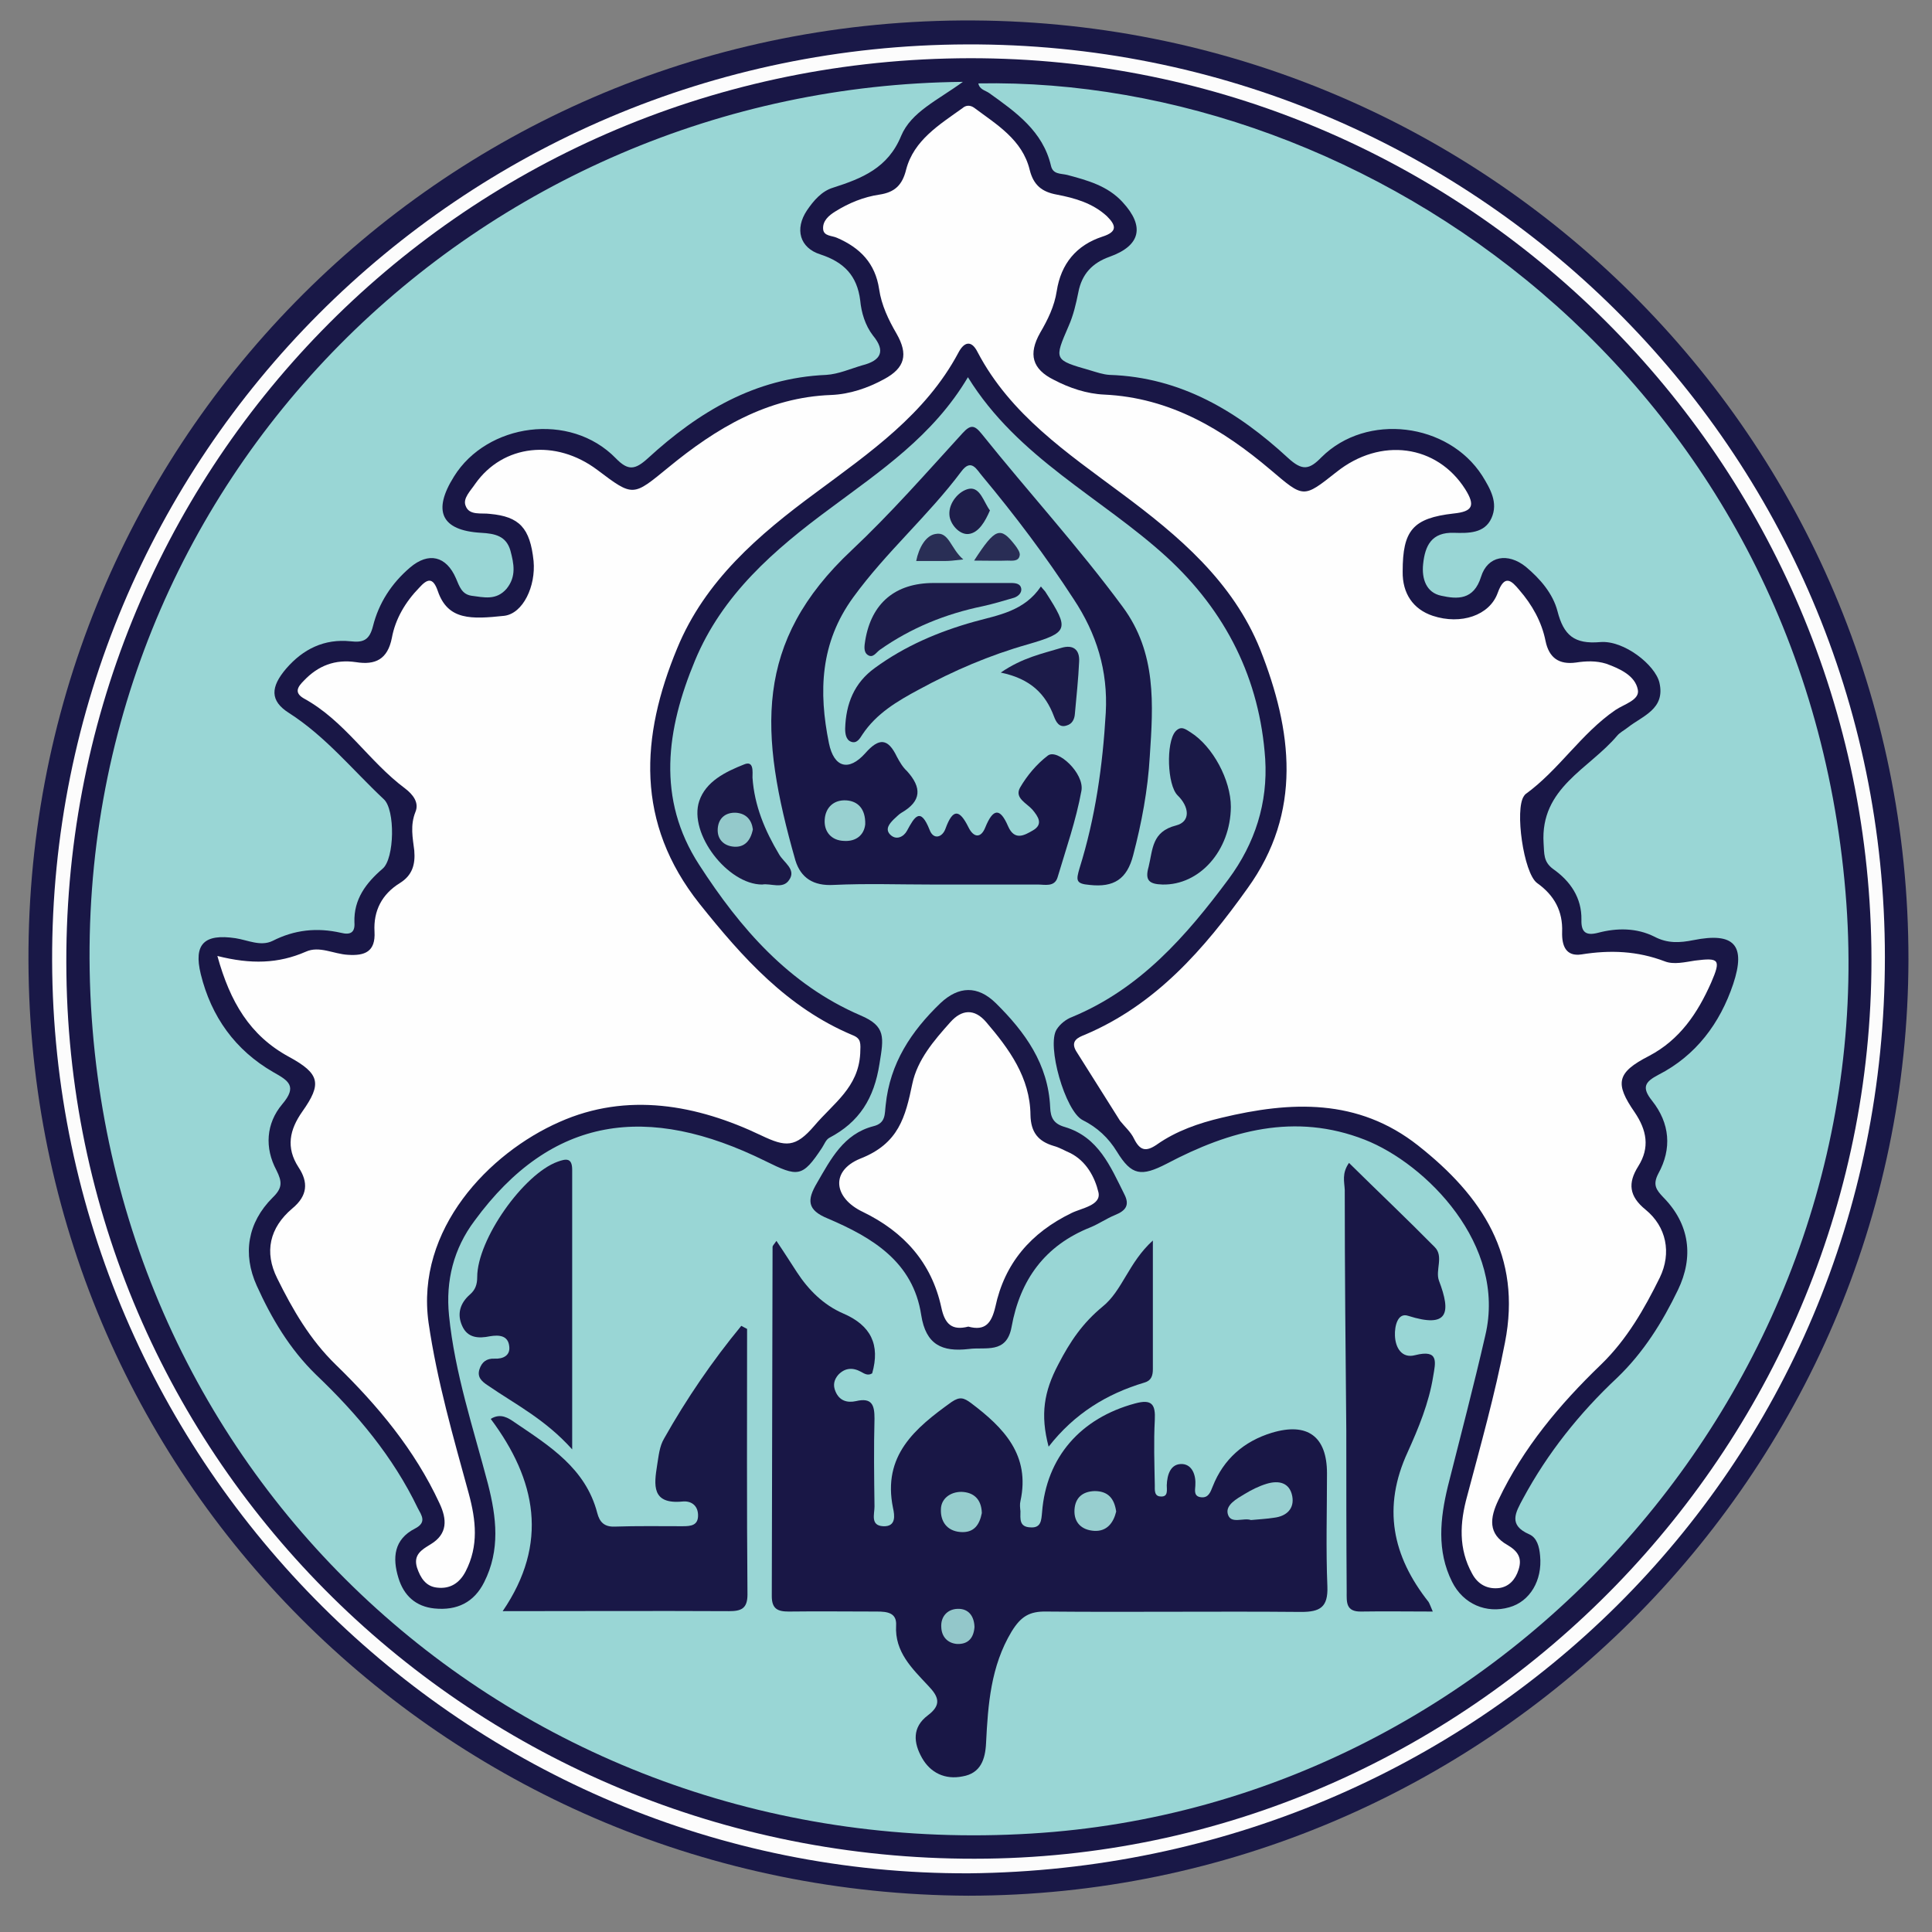 <?xml version="1.0" encoding="UTF-8"?>
<svg xmlns="http://www.w3.org/2000/svg" xmlns:xlink="http://www.w3.org/1999/xlink" xmlns:xodm="http://www.corel.com/coreldraw/odm/2003" xml:space="preserve" width="300px" height="300px" version="1.1" style="shape-rendering:geometricPrecision; text-rendering:geometricPrecision; image-rendering:optimizeQuality; fill-rule:evenodd; clip-rule:evenodd" viewBox="0 0 50.04 50.04">
 <rect x="0" y="0" width="50.04" height="50.04" fill="#808080" stroke="none"/>
 <defs>
  <style type="text/css">
   
    .fil20 {fill:none}
    .fil2 {fill:#191746;fill-rule:nonzero}
    .fil5 {fill:#191747;fill-rule:nonzero}
    .fil0 {fill:#191847;fill-rule:nonzero}
    .fil6 {fill:#1A1847;fill-rule:nonzero}
    .fil7 {fill:#1A1947;fill-rule:nonzero}
    .fil8 {fill:#1B1947;fill-rule:nonzero}
    .fil10 {fill:#1C1B49;fill-rule:nonzero}
    .fil9 {fill:#1D1C4A;fill-rule:nonzero}
    .fil11 {fill:#1E1E4A;fill-rule:nonzero}
    .fil12 {fill:#292D55;fill-rule:nonzero}
    .fil13 {fill:#292E55;fill-rule:nonzero}
    .fil17 {fill:#93C7CA;fill-rule:nonzero}
    .fil19 {fill:#94C9CB;fill-rule:nonzero}
    .fil15 {fill:#95CCCD;fill-rule:nonzero}
    .fil16 {fill:#97CECF;fill-rule:nonzero}
    .fil18 {fill:#98D0D0;fill-rule:nonzero}
    .fil14 {fill:#98D0D1;fill-rule:nonzero}
    .fil3 {fill:#99D6D5;fill-rule:nonzero}
    .fil1 {fill:#FCFCFC;fill-rule:nonzero}
    .fil4 {fill:#FEFEFE;fill-rule:nonzero}
   
  </style>
 </defs>
 <g id="Layer_x0020_1">
  <g id="_2155272830864">
   <path class="fil0" d="M25.08 49.1c-13.33,-0.06 -24.14,-10.61 -24.34,-23.91 -0.21,-13.51 10.56,-24.56 24.16,-24.66 13.58,-0.09 24.54,10.85 24.53,24.32 -0.02,13.33 -10.97,24.24 -24.35,24.25z"></path>
   <path class="fil1" d="M25.1 48.52c-13.02,0.05 -23.71,-10.58 -23.75,-23.63 -0.04,-13.08 10.56,-23.7 23.69,-23.74 13.08,-0.05 23.78,10.49 23.78,23.64 0,13.28 -10.6,23.6 -23.72,23.73z"></path>
   <path class="fil2" d="M48.47 24.56c0.17,12.75 -10.19,23.41 -22.92,23.58 -13.02,0.18 -23.66,-10.06 -23.83,-22.92 -0.18,-12.97 10.11,-23.53 23.1,-23.71 12.86,-0.18 23.47,10.16 23.65,23.05z"></path>
   <path class="fil3" d="M24.94 2.12c-0.66,0.48 -1.34,0.78 -1.6,1.4 -0.34,0.83 -1.01,1.1 -1.76,1.34 -0.3,0.09 -0.51,0.34 -0.68,0.59 -0.32,0.48 -0.19,0.97 0.35,1.14 0.61,0.2 0.95,0.55 1.03,1.19 0.03,0.32 0.13,0.65 0.33,0.91 0.34,0.41 0.2,0.65 -0.27,0.77 -0.31,0.09 -0.62,0.23 -0.94,0.25 -1.85,0.08 -3.31,0.96 -4.62,2.16 -0.33,0.3 -0.51,0.33 -0.83,0 -1.19,-1.22 -3.34,-0.9 -4.19,0.47 -0.56,0.89 -0.34,1.4 0.7,1.46 0.36,0.02 0.65,0.08 0.76,0.46 0.09,0.34 0.16,0.67 -0.1,0.99 -0.27,0.31 -0.59,0.22 -0.91,0.18 -0.25,-0.04 -0.31,-0.24 -0.4,-0.45 -0.25,-0.58 -0.71,-0.69 -1.19,-0.28 -0.48,0.41 -0.81,0.92 -0.96,1.52 -0.09,0.35 -0.24,0.43 -0.58,0.39 -0.68,-0.07 -1.23,0.2 -1.67,0.71 -0.4,0.47 -0.43,0.83 0.08,1.15 0.95,0.61 1.64,1.47 2.45,2.23 0.3,0.27 0.28,1.54 -0.03,1.8 -0.43,0.37 -0.75,0.79 -0.73,1.39 0.02,0.27 -0.11,0.33 -0.35,0.27 -0.62,-0.14 -1.2,-0.08 -1.77,0.21 -0.31,0.15 -0.64,-0.02 -0.96,-0.07 -0.81,-0.12 -1.09,0.15 -0.9,0.93 0.27,1.1 0.89,1.97 1.88,2.54 0.39,0.22 0.63,0.36 0.23,0.83 -0.42,0.5 -0.46,1.13 -0.15,1.71 0.15,0.3 0.16,0.46 -0.1,0.71 -0.65,0.65 -0.78,1.46 -0.41,2.28 0.38,0.84 0.85,1.64 1.54,2.31 1.06,1.01 1.99,2.12 2.63,3.45 0.1,0.19 0.24,0.37 -0.07,0.53 -0.55,0.28 -0.59,0.76 -0.43,1.28 0.14,0.46 0.45,0.74 0.93,0.79 0.59,0.06 1.03,-0.16 1.29,-0.68 0.42,-0.83 0.32,-1.68 0.1,-2.54 -0.38,-1.45 -0.86,-2.87 -1.01,-4.37 -0.09,-0.9 0.12,-1.73 0.66,-2.45 2,-2.73 4.49,-3.05 7.53,-1.55 0.85,0.42 0.96,0.43 1.47,-0.34 0.06,-0.09 0.1,-0.21 0.19,-0.26 0.78,-0.41 1.16,-1.02 1.3,-1.92 0.11,-0.68 0.17,-0.97 -0.49,-1.25 -1.86,-0.8 -3.12,-2.26 -4.18,-3.9 -1.11,-1.71 -0.85,-3.51 -0.11,-5.29 0.71,-1.71 2.05,-2.87 3.5,-3.94 1.3,-0.97 2.67,-1.88 3.57,-3.4 1.29,2.09 3.45,3.11 5.14,4.65 1.55,1.42 2.42,3.17 2.56,5.24 0.07,1.13 -0.26,2.18 -0.95,3.11 -1.1,1.48 -2.29,2.84 -4.05,3.57 -0.16,0.06 -0.31,0.18 -0.4,0.32 -0.27,0.41 0.22,2.12 0.67,2.35 0.38,0.19 0.67,0.46 0.89,0.82 0.38,0.62 0.63,0.65 1.29,0.31 1.63,-0.86 3.32,-1.33 5.13,-0.62 1.58,0.62 3.68,2.72 3.12,5.07 -0.3,1.31 -0.64,2.6 -0.97,3.91 -0.2,0.83 -0.29,1.67 0.11,2.47 0.29,0.58 0.89,0.83 1.48,0.66 0.54,-0.15 0.86,-0.7 0.8,-1.33 -0.02,-0.24 -0.08,-0.47 -0.28,-0.56 -0.55,-0.24 -0.36,-0.56 -0.16,-0.93 0.63,-1.17 1.46,-2.21 2.43,-3.12 0.69,-0.66 1.18,-1.45 1.58,-2.28 0.41,-0.85 0.31,-1.7 -0.38,-2.4 -0.18,-0.19 -0.28,-0.32 -0.13,-0.61 0.36,-0.65 0.3,-1.31 -0.16,-1.89 -0.28,-0.35 -0.18,-0.49 0.16,-0.67 0.98,-0.5 1.6,-1.34 1.94,-2.35 0.34,-1.02 0.02,-1.35 -1.03,-1.14 -0.35,0.07 -0.67,0.09 -1.01,-0.09 -0.46,-0.23 -0.97,-0.23 -1.46,-0.1 -0.31,0.08 -0.44,-0.01 -0.43,-0.34 0.01,-0.57 -0.29,-1 -0.73,-1.31 -0.26,-0.19 -0.23,-0.4 -0.25,-0.67 -0.09,-1.44 1.18,-1.92 1.91,-2.79 0.07,-0.08 0.17,-0.13 0.26,-0.2 0.39,-0.31 0.99,-0.48 0.83,-1.17 -0.11,-0.46 -0.92,-1.1 -1.53,-1.05 -0.68,0.06 -0.95,-0.18 -1.11,-0.8 -0.12,-0.46 -0.45,-0.84 -0.82,-1.15 -0.46,-0.37 -0.99,-0.29 -1.16,0.26 -0.19,0.61 -0.62,0.58 -1.03,0.49 -0.39,-0.08 -0.51,-0.44 -0.47,-0.82 0.05,-0.48 0.22,-0.83 0.8,-0.81 0.37,0.01 0.79,0.02 0.97,-0.38 0.18,-0.4 -0.03,-0.76 -0.24,-1.1 -0.88,-1.37 -2.99,-1.64 -4.16,-0.48 -0.32,0.33 -0.5,0.36 -0.87,0.02 -1.3,-1.2 -2.77,-2.09 -4.62,-2.15 -0.17,-0.01 -0.34,-0.07 -0.51,-0.12 -0.94,-0.27 -0.93,-0.27 -0.55,-1.15 0.12,-0.27 0.19,-0.57 0.25,-0.87 0.09,-0.47 0.36,-0.76 0.81,-0.92 0.81,-0.29 0.91,-0.79 0.34,-1.41 -0.39,-0.43 -0.92,-0.57 -1.44,-0.71 -0.17,-0.04 -0.37,-0.01 -0.42,-0.24 -0.21,-0.89 -0.9,-1.38 -1.6,-1.88 -0.1,-0.07 -0.25,-0.09 -0.28,-0.25 10.07,-0.19 21.35,7.67 22.46,20.95 1.05,12.42 -8.65,23.63 -21.09,24.38 -13.09,0.8 -23.98,-8.96 -24.38,-22.05 -0.39,-13.05 10.1,-23.2 22.61,-23.32z"></path>
   <path class="fil4" d="M5.63 24.76c0.87,0.22 1.58,0.2 2.29,-0.11 0.35,-0.16 0.72,0.06 1.09,0.08 0.44,0.03 0.72,-0.08 0.69,-0.6 -0.03,-0.54 0.19,-0.97 0.66,-1.26 0.32,-0.2 0.4,-0.48 0.37,-0.84 -0.04,-0.33 -0.11,-0.65 0.03,-1 0.1,-0.24 -0.06,-0.45 -0.27,-0.61 -0.94,-0.7 -1.56,-1.75 -2.62,-2.33 -0.26,-0.15 -0.16,-0.3 0,-0.46 0.37,-0.39 0.81,-0.56 1.35,-0.48 0.5,0.08 0.82,-0.07 0.93,-0.63 0.09,-0.49 0.35,-0.93 0.71,-1.3 0.2,-0.22 0.35,-0.29 0.48,0.09 0.26,0.76 0.87,0.73 1.72,0.64 0.49,-0.06 0.82,-0.77 0.76,-1.42 -0.09,-0.86 -0.37,-1.15 -1.13,-1.22 -0.22,-0.03 -0.54,0.05 -0.63,-0.21 -0.08,-0.19 0.13,-0.39 0.25,-0.57 0.72,-1.02 2.08,-1.17 3.16,-0.36 0.94,0.71 0.92,0.69 1.85,-0.07 1.23,-1.01 2.56,-1.81 4.21,-1.87 0.48,-0.02 0.95,-0.18 1.37,-0.41 0.54,-0.29 0.63,-0.64 0.32,-1.18 -0.21,-0.36 -0.39,-0.74 -0.45,-1.15 -0.1,-0.67 -0.49,-1.07 -1.09,-1.33 -0.13,-0.06 -0.34,-0.04 -0.36,-0.22 -0.02,-0.22 0.15,-0.36 0.31,-0.46 0.35,-0.22 0.74,-0.38 1.15,-0.44 0.39,-0.06 0.59,-0.24 0.69,-0.65 0.2,-0.76 0.86,-1.16 1.46,-1.59 0.09,-0.08 0.2,-0.08 0.3,-0.01 0.59,0.44 1.25,0.83 1.44,1.61 0.1,0.4 0.32,0.57 0.7,0.64 0.47,0.09 0.93,0.22 1.3,0.56 0.23,0.23 0.29,0.4 -0.12,0.53 -0.67,0.22 -1.07,0.7 -1.18,1.41 -0.06,0.39 -0.23,0.74 -0.43,1.08 -0.31,0.55 -0.21,0.94 0.36,1.22 0.4,0.21 0.85,0.36 1.3,0.38 1.71,0.08 3.07,0.9 4.31,1.95 0.86,0.73 0.84,0.74 1.7,0.06 1.15,-0.92 2.61,-0.71 3.34,0.44 0.27,0.43 0.19,0.58 -0.3,0.63 -1.06,0.12 -1.32,0.44 -1.32,1.5 -0.01,0.57 0.27,0.98 0.78,1.15 0.73,0.24 1.47,-0.01 1.68,-0.59 0.18,-0.5 0.36,-0.32 0.56,-0.08 0.33,0.38 0.58,0.82 0.68,1.32 0.09,0.44 0.35,0.62 0.79,0.56 0.26,-0.04 0.52,-0.05 0.78,0.03 0.36,0.13 0.75,0.31 0.82,0.67 0.06,0.27 -0.36,0.38 -0.58,0.53 -0.89,0.61 -1.46,1.55 -2.33,2.18 -0.01,0.01 -0.03,0.03 -0.04,0.05 -0.24,0.34 -0.01,1.99 0.34,2.25 0.45,0.32 0.67,0.73 0.65,1.27 -0.01,0.36 0.1,0.64 0.5,0.58 0.75,-0.12 1.45,-0.09 2.16,0.18 0.23,0.09 0.52,0.02 0.78,-0.02 0.63,-0.08 0.68,-0.03 0.42,0.57 -0.35,0.79 -0.81,1.48 -1.61,1.9 -0.84,0.43 -0.89,0.71 -0.37,1.46 0.31,0.46 0.4,0.91 0.09,1.4 -0.27,0.43 -0.24,0.77 0.19,1.12 0.54,0.44 0.68,1.12 0.37,1.76 -0.4,0.81 -0.85,1.6 -1.52,2.25 -1.07,1.03 -2.02,2.16 -2.66,3.51 -0.22,0.46 -0.28,0.88 0.24,1.17 0.27,0.16 0.38,0.34 0.28,0.64 -0.08,0.25 -0.24,0.43 -0.49,0.47 -0.31,0.04 -0.56,-0.09 -0.71,-0.37 -0.36,-0.65 -0.32,-1.32 -0.13,-2.01 0.35,-1.32 0.72,-2.63 0.98,-3.98 0.44,-2.24 -0.59,-3.79 -2.25,-5.1 -1.56,-1.23 -3.3,-1.15 -5.09,-0.72 -0.59,0.14 -1.17,0.34 -1.67,0.69 -0.3,0.21 -0.45,0.15 -0.6,-0.15 -0.08,-0.17 -0.24,-0.31 -0.36,-0.46 -0.01,-0.02 -1.13,-1.79 -1.14,-1.81 -0.15,-0.26 0.05,-0.35 0.23,-0.42 1.84,-0.78 3.09,-2.22 4.21,-3.79 1.43,-1.98 1.16,-4.09 0.33,-6.19 -0.71,-1.76 -2.11,-2.94 -3.59,-4.04 -1.41,-1.05 -2.88,-2.04 -3.73,-3.66 -0.16,-0.32 -0.35,-0.27 -0.5,0.02 -0.85,1.59 -2.29,2.58 -3.69,3.62 -1.48,1.09 -2.87,2.28 -3.59,4.03 -0.95,2.29 -1.09,4.52 0.58,6.62 1.11,1.39 2.27,2.69 3.96,3.4 0.23,0.09 0.21,0.21 0.2,0.48 -0.05,0.88 -0.69,1.28 -1.19,1.87 -0.49,0.57 -0.74,0.55 -1.37,0.25 -1.67,-0.8 -3.48,-1.13 -5.23,-0.35 -1.82,0.8 -3.73,2.78 -3.39,5.2 0.22,1.51 0.64,2.96 1.04,4.42 0.19,0.7 0.26,1.36 -0.08,2.02 -0.16,0.31 -0.41,0.46 -0.74,0.42 -0.29,-0.03 -0.43,-0.25 -0.52,-0.52 -0.1,-0.33 0.12,-0.46 0.35,-0.6 0.45,-0.27 0.43,-0.65 0.23,-1.07 -0.64,-1.38 -1.6,-2.53 -2.68,-3.58 -0.67,-0.65 -1.12,-1.43 -1.52,-2.24 -0.34,-0.68 -0.2,-1.31 0.39,-1.81 0.4,-0.33 0.42,-0.68 0.16,-1.07 -0.33,-0.51 -0.23,-0.97 0.1,-1.44 0.51,-0.72 0.46,-0.98 -0.35,-1.42 -1.01,-0.55 -1.52,-1.42 -1.85,-2.61z"></path>
   <path class="fil2" d="M20.11 32.14c0.19,0.28 0.36,0.55 0.53,0.81 0.3,0.46 0.69,0.85 1.2,1.07 0.72,0.31 0.96,0.81 0.75,1.55 -0.11,0.07 -0.2,0.01 -0.29,-0.04 -0.22,-0.12 -0.42,-0.1 -0.59,0.08 -0.11,0.13 -0.14,0.27 -0.07,0.43 0.1,0.24 0.3,0.3 0.53,0.25 0.42,-0.1 0.48,0.11 0.48,0.45 -0.02,0.76 -0.01,1.52 0,2.28 0,0.2 -0.11,0.49 0.22,0.51 0.35,0.02 0.3,-0.29 0.26,-0.47 -0.28,-1.36 0.57,-2.07 1.52,-2.75 0.21,-0.14 0.31,-0.11 0.5,0.03 0.85,0.64 1.54,1.35 1.28,2.54 -0.02,0.08 -0.01,0.17 0,0.26 0,0.19 -0.04,0.41 0.26,0.42 0.28,0.02 0.28,-0.19 0.3,-0.39 0.11,-1.43 1,-2.44 2.41,-2.82 0.44,-0.12 0.53,0.03 0.51,0.43 -0.03,0.56 -0.01,1.13 0,1.69 0,0.12 -0.02,0.29 0.16,0.29 0.19,0.01 0.15,-0.17 0.15,-0.29 0.01,-0.28 0.1,-0.57 0.41,-0.55 0.25,0.02 0.35,0.29 0.33,0.56 -0.01,0.13 -0.04,0.28 0.15,0.3 0.19,0.02 0.24,-0.13 0.3,-0.28 0.28,-0.71 0.81,-1.17 1.53,-1.39 0.93,-0.28 1.43,0.1 1.43,1.05 0,0.98 -0.03,1.96 0.01,2.93 0.02,0.54 -0.19,0.66 -0.68,0.66 -2.2,-0.02 -4.4,0.01 -6.59,-0.01 -0.45,-0.01 -0.67,0.13 -0.91,0.52 -0.54,0.9 -0.61,1.89 -0.66,2.88 -0.02,0.43 -0.14,0.79 -0.61,0.87 -0.45,0.09 -0.83,-0.09 -1.05,-0.48 -0.22,-0.39 -0.26,-0.79 0.15,-1.1 0.36,-0.27 0.29,-0.48 0.01,-0.77 -0.41,-0.44 -0.87,-0.87 -0.83,-1.56 0.02,-0.33 -0.23,-0.36 -0.5,-0.36 -0.76,0 -1.52,-0.01 -2.28,0 -0.29,0 -0.44,-0.07 -0.44,-0.4 0.01,-3.01 0.01,-6.03 0.02,-9.04 0,-0.04 0.04,-0.07 0.1,-0.16z"></path>
   <path class="fil5" d="M24.14 22.91c-0.85,0 -1.7,-0.03 -2.55,0.01 -0.52,0.03 -0.85,-0.18 -0.99,-0.64 -0.94,-3.3 -1.08,-5.65 1.46,-8.03 1.01,-0.95 1.93,-2 2.87,-3.03 0.21,-0.23 0.31,-0.21 0.49,0.01 1.21,1.51 2.51,2.93 3.66,4.49 0.88,1.19 0.79,2.53 0.7,3.87 -0.05,0.87 -0.21,1.72 -0.43,2.56 -0.16,0.62 -0.5,0.84 -1.13,0.77 -0.36,-0.03 -0.35,-0.12 -0.26,-0.43 0.41,-1.31 0.6,-2.65 0.68,-4.03 0.06,-1.09 -0.24,-2.05 -0.83,-2.94 -0.72,-1.11 -1.52,-2.17 -2.37,-3.19 -0.14,-0.16 -0.28,-0.47 -0.54,-0.12 -0.86,1.15 -1.95,2.09 -2.8,3.26 -0.86,1.18 -0.9,2.45 -0.63,3.78 0.13,0.63 0.51,0.74 0.94,0.26 0.36,-0.41 0.59,-0.39 0.82,0.09 0.07,0.13 0.15,0.27 0.26,0.37 0.39,0.43 0.38,0.78 -0.14,1.08 -0.07,0.04 -0.13,0.11 -0.2,0.17 -0.11,0.11 -0.23,0.25 -0.1,0.39 0.16,0.17 0.36,0.06 0.44,-0.09 0.2,-0.37 0.35,-0.63 0.59,-0.02 0.1,0.26 0.33,0.19 0.41,-0.04 0.19,-0.52 0.36,-0.5 0.59,-0.04 0.14,0.29 0.33,0.29 0.44,0.01 0.2,-0.49 0.38,-0.52 0.59,-0.03 0.17,0.39 0.43,0.23 0.64,0.11 0.28,-0.16 0.14,-0.36 -0.01,-0.54 -0.15,-0.17 -0.47,-0.3 -0.32,-0.57 0.18,-0.31 0.43,-0.61 0.72,-0.83 0.25,-0.19 0.95,0.46 0.87,0.91 -0.14,0.77 -0.4,1.51 -0.62,2.25 -0.08,0.25 -0.33,0.18 -0.51,0.18 -0.92,0 -1.83,0 -2.74,0z"></path>
   <path class="fil0" d="M19.35 34.42c0,2.29 -0.01,4.59 0.01,6.88 0,0.37 -0.17,0.43 -0.48,0.43 -1.94,-0.01 -3.87,0 -5.86,0 1.2,-1.76 0.87,-3.4 -0.31,-4.98 0.26,-0.16 0.46,-0.02 0.62,0.09 0.9,0.61 1.84,1.19 2.14,2.35 0.06,0.23 0.18,0.36 0.45,0.35 0.59,-0.02 1.18,-0.01 1.76,-0.01 0.22,0 0.41,-0.02 0.4,-0.3 -0.01,-0.25 -0.19,-0.36 -0.4,-0.34 -0.81,0.08 -0.74,-0.43 -0.66,-0.94 0.04,-0.24 0.06,-0.49 0.18,-0.69 0.58,-1.03 1.25,-2.01 2,-2.92 0.05,0.03 0.1,0.05 0.15,0.08z"></path>
   <path class="fil2" d="M37.11 41.74c-0.65,0 -1.25,-0.01 -1.85,0 -0.41,0.01 -0.38,-0.25 -0.38,-0.52 -0.01,-1.39 -0.01,-2.78 -0.01,-4.16 -0.02,-2.08 -0.04,-4.16 -0.04,-6.24 -0.01,-0.21 -0.08,-0.43 0.11,-0.7 0.75,0.74 1.5,1.45 2.22,2.18 0.24,0.24 0.01,0.6 0.11,0.87 0.32,0.84 0.24,1.24 -0.8,0.91 -0.27,-0.09 -0.35,0.27 -0.34,0.51 0.01,0.32 0.18,0.6 0.52,0.51 0.63,-0.16 0.53,0.19 0.47,0.55 -0.11,0.69 -0.38,1.34 -0.66,1.96 -0.66,1.43 -0.4,2.69 0.54,3.88 0.03,0.05 0.05,0.11 0.11,0.25z"></path>
   <path class="fil6" d="M25.09 34.94c-0.69,0.08 -1.11,-0.11 -1.23,-0.88 -0.21,-1.38 -1.27,-2.01 -2.42,-2.5 -0.54,-0.22 -0.54,-0.48 -0.28,-0.92 0.36,-0.62 0.69,-1.27 1.46,-1.47 0.33,-0.08 0.29,-0.32 0.32,-0.55 0.11,-1.08 0.66,-1.91 1.42,-2.64 0.47,-0.44 0.96,-0.46 1.43,0 0.76,0.75 1.36,1.58 1.41,2.7 0.01,0.28 0.1,0.43 0.38,0.51 0.87,0.26 1.18,1.02 1.54,1.74 0.15,0.29 0.03,0.43 -0.24,0.54 -0.22,0.09 -0.42,0.23 -0.64,0.32 -1.18,0.47 -1.82,1.36 -2.04,2.58 -0.13,0.71 -0.68,0.51 -1.11,0.57z"></path>
   <path class="fil0" d="M14.82 37.54c-0.71,-0.79 -1.48,-1.17 -2.19,-1.66 -0.15,-0.1 -0.28,-0.21 -0.21,-0.42 0.06,-0.18 0.18,-0.28 0.39,-0.27 0.22,0.01 0.41,-0.08 0.38,-0.32 -0.03,-0.28 -0.26,-0.3 -0.5,-0.26 -0.29,0.06 -0.58,0.05 -0.72,-0.27 -0.14,-0.31 -0.05,-0.59 0.2,-0.81 0.14,-0.12 0.19,-0.26 0.19,-0.45 0,-0.98 1.2,-2.67 2.08,-2.99 0.22,-0.08 0.38,-0.11 0.38,0.21 0,2.34 0,4.69 0,7.24z"></path>
   <path class="fil6" d="M29.86 32.13c0,1.22 0,2.28 0,3.33 0,0.17 -0.04,0.3 -0.22,0.35 -0.97,0.29 -1.81,0.8 -2.48,1.66 -0.22,-0.83 -0.12,-1.43 0.25,-2.13 0.31,-0.6 0.63,-1.07 1.15,-1.5 0.51,-0.41 0.67,-1.14 1.3,-1.71z"></path>
   <path class="fil6" d="M26.96 15.19c0.07,0.09 0.11,0.12 0.13,0.16 0.61,0.95 0.59,1.03 -0.47,1.34 -0.99,0.28 -1.92,0.68 -2.82,1.17 -0.56,0.3 -1.1,0.62 -1.46,1.16 -0.07,0.11 -0.15,0.25 -0.3,0.19 -0.13,-0.05 -0.15,-0.21 -0.15,-0.34 0.02,-0.64 0.23,-1.18 0.77,-1.57 0.78,-0.57 1.65,-0.94 2.58,-1.2 0.62,-0.17 1.29,-0.27 1.72,-0.91z"></path>
   <path class="fil7" d="M31.88 20.9c-0.01,1.13 -0.81,2.03 -1.77,2.01 -0.35,-0.01 -0.46,-0.11 -0.36,-0.46 0.11,-0.45 0.08,-0.91 0.71,-1.07 0.39,-0.1 0.34,-0.49 0.04,-0.78 -0.27,-0.27 -0.3,-1.36 -0.06,-1.65 0.15,-0.17 0.27,-0.06 0.4,0.02 0.57,0.36 1.04,1.23 1.04,1.93z"></path>
   <path class="fil8" d="M19.74 22.91c-0.89,0 -1.91,-1.32 -1.63,-2.16 0.17,-0.51 0.68,-0.76 1.16,-0.95 0.26,-0.11 0.22,0.19 0.22,0.34 0.05,0.73 0.32,1.37 0.69,1.99 0.12,0.21 0.45,0.39 0.26,0.66 -0.16,0.25 -0.48,0.08 -0.7,0.12z"></path>
   <path class="fil9" d="M24.89 15.1c0.44,0 0.87,0 1.3,0 0.12,0 0.24,0.02 0.26,0.14 0.02,0.11 -0.07,0.2 -0.18,0.24 -0.27,0.08 -0.54,0.16 -0.81,0.22 -0.97,0.2 -1.86,0.56 -2.67,1.13 -0.1,0.07 -0.18,0.23 -0.32,0.13 -0.11,-0.08 -0.08,-0.24 -0.06,-0.37 0.16,-0.97 0.78,-1.49 1.77,-1.49 0.24,0 0.48,0 0.71,0z"></path>
   <path class="fil10" d="M25.92 17.42c0.57,-0.39 1.08,-0.49 1.57,-0.64 0.3,-0.09 0.48,0.04 0.46,0.36 -0.02,0.45 -0.07,0.9 -0.11,1.35 -0.01,0.14 -0.07,0.26 -0.21,0.3 -0.2,0.07 -0.28,-0.1 -0.33,-0.23 -0.22,-0.59 -0.61,-0.98 -1.38,-1.14z"></path>
   <path class="fil11" d="M25.64 13.22c-0.12,0.28 -0.29,0.58 -0.55,0.61 -0.24,0.03 -0.49,-0.26 -0.5,-0.5 -0.02,-0.31 0.25,-0.62 0.51,-0.67 0.29,-0.05 0.38,0.35 0.54,0.56z"></path>
   <path class="fil12" d="M25.23 14.52c0.55,-0.85 0.68,-0.89 1.06,-0.4 0.06,0.08 0.14,0.19 0.12,0.27 -0.03,0.16 -0.2,0.13 -0.32,0.13 -0.25,0.01 -0.51,0 -0.86,0z"></path>
   <path class="fil13" d="M24.95 14.49c-0.26,0.03 -0.36,0.04 -0.46,0.04 -0.24,0 -0.48,0 -0.76,0 0.07,-0.35 0.25,-0.66 0.5,-0.7 0.35,-0.07 0.39,0.38 0.72,0.66z"></path>
   <path class="fil14" d="M32.4 39.37c-0.19,-0.07 -0.53,0.12 -0.6,-0.16 -0.06,-0.23 0.23,-0.39 0.43,-0.51 0.18,-0.11 0.38,-0.21 0.58,-0.27 0.3,-0.09 0.59,-0.04 0.66,0.32 0.06,0.32 -0.14,0.52 -0.47,0.56 -0.19,0.03 -0.39,0.04 -0.6,0.06z"></path>
   <path class="fil15" d="M25.43 39.19c-0.06,0.3 -0.2,0.52 -0.56,0.49 -0.35,-0.03 -0.51,-0.28 -0.5,-0.58 0,-0.28 0.24,-0.46 0.53,-0.46 0.32,0.01 0.52,0.19 0.53,0.55z"></path>
   <path class="fil16" d="M28.91 39.15c-0.07,0.29 -0.24,0.52 -0.57,0.5 -0.32,-0.02 -0.53,-0.21 -0.51,-0.55 0.02,-0.31 0.21,-0.47 0.52,-0.48 0.34,0 0.51,0.18 0.56,0.53z"></path>
   <path class="fil17" d="M25.24 42.14c-0.02,0.27 -0.15,0.45 -0.45,0.44 -0.25,-0.02 -0.4,-0.19 -0.41,-0.43 -0.02,-0.27 0.15,-0.47 0.42,-0.48 0.28,-0.01 0.43,0.18 0.44,0.47z"></path>
   <path class="fil18" d="M22.41 21.35c-0.03,0.28 -0.24,0.45 -0.55,0.43 -0.32,-0.01 -0.52,-0.23 -0.5,-0.55 0.02,-0.32 0.24,-0.52 0.56,-0.5 0.3,0.02 0.5,0.22 0.49,0.62z"></path>
   <path class="fil4" d="M25.08 34.36c-0.43,0.11 -0.61,-0.07 -0.7,-0.5 -0.25,-1.15 -0.96,-1.95 -2.03,-2.47 -0.76,-0.36 -0.85,-1.06 -0.07,-1.38 1,-0.39 1.17,-1.08 1.35,-1.94 0.13,-0.62 0.56,-1.12 0.98,-1.59 0.3,-0.34 0.63,-0.36 0.93,-0.01 0.6,0.7 1.14,1.44 1.15,2.41 0.01,0.45 0.2,0.68 0.6,0.8 0.15,0.04 0.28,0.12 0.42,0.18 0.43,0.21 0.65,0.64 0.74,1.02 0.08,0.34 -0.44,0.41 -0.7,0.54 -1.05,0.51 -1.73,1.3 -1.97,2.43 -0.1,0.42 -0.26,0.63 -0.7,0.51z"></path>
   <path class="fil19" d="M19.5 21.48c-0.06,0.3 -0.22,0.47 -0.49,0.45 -0.26,-0.02 -0.44,-0.19 -0.42,-0.47 0.02,-0.27 0.2,-0.42 0.47,-0.41 0.28,0.02 0.41,0.2 0.44,0.43z"></path>
  </g>
  <rect class="fil20" width="50.04" height="50.04"></rect>
 </g>
</svg>
